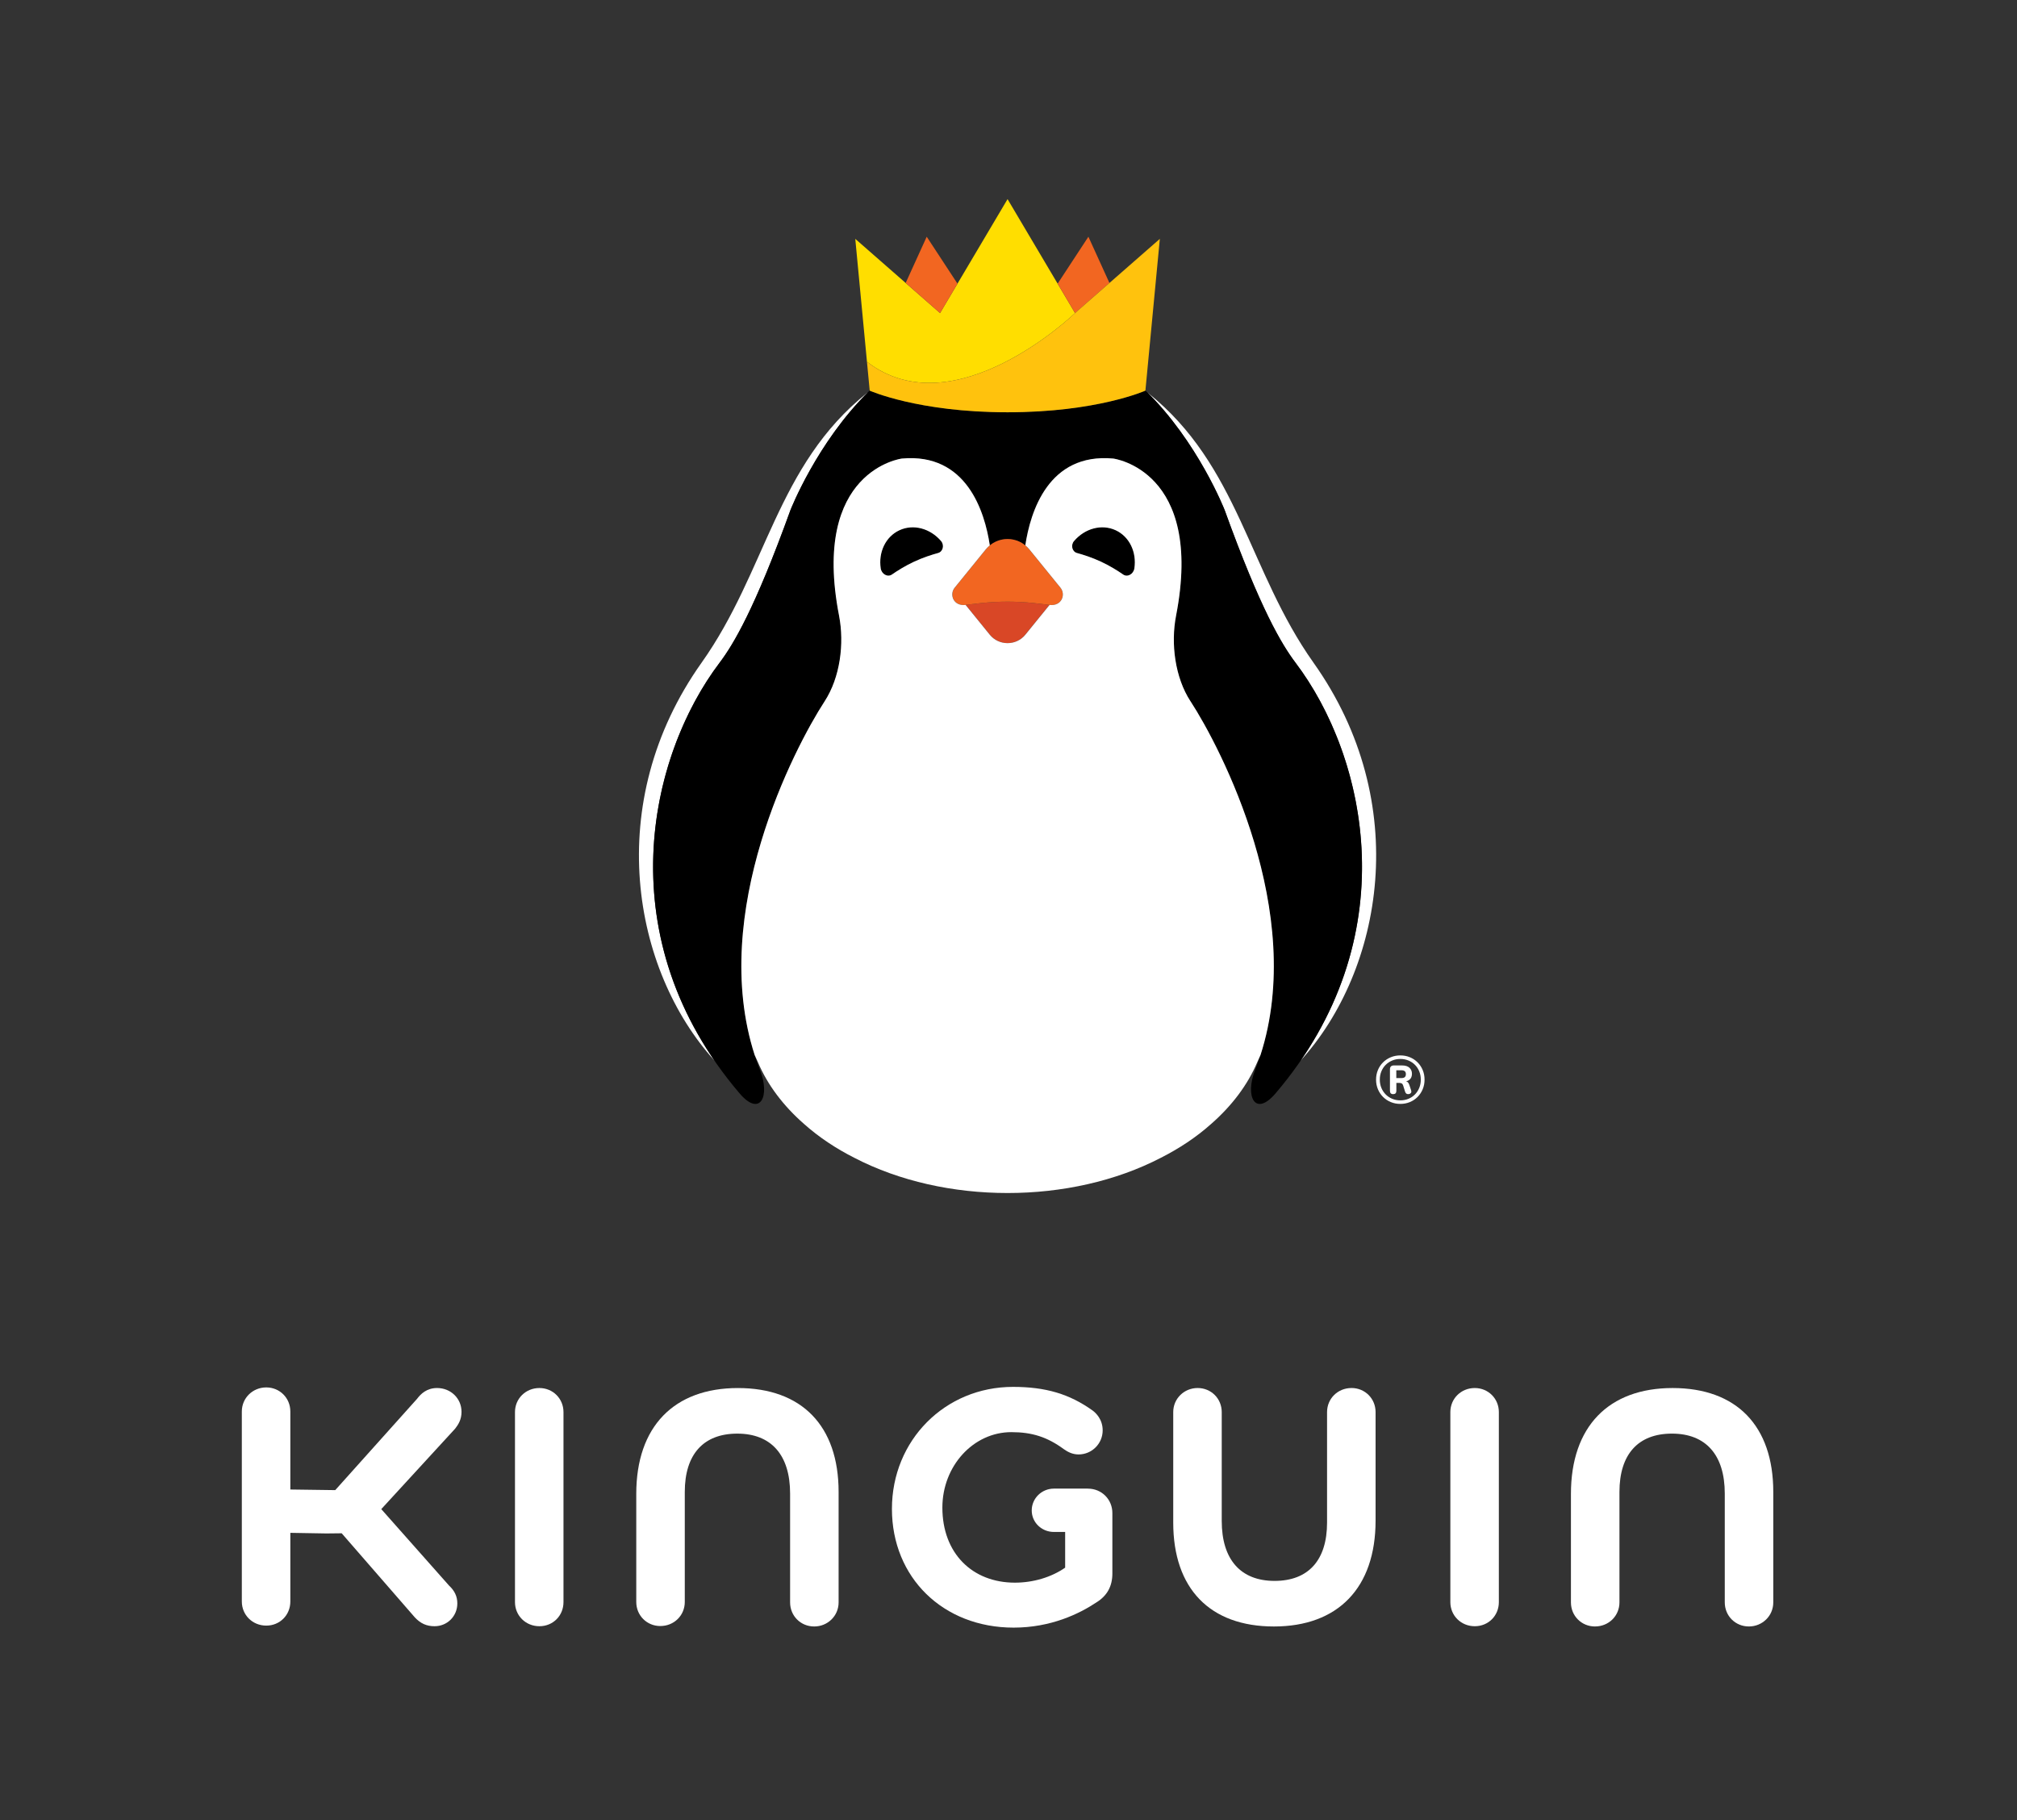<?xml version="1.0" encoding="UTF-8"?>
<svg id="_1B_vertical_dark" data-name="1B vertical dark" xmlns="http://www.w3.org/2000/svg" viewBox="0 0 2049.56 1849.61">
  <rect x="0" y="0" width="2049.56" height="1849.61" fill="#333333" stroke="none"/>
  <defs>
    <style>
      .cls-1 {
        fill: #fff;
      }

      .cls-2 {
        fill: #f26621;
      }

      .cls-3 {
        fill: #ffc20d;
      }

      .cls-4 {
        fill: #ffde00;
      }

      .cls-5 {
        fill: none;
      }

      .cls-6 {
        fill: #d94726;
      }
    </style>
  </defs>
  <g>
    <g>
      <path class="cls-1" d="m468.97,1434.7c0-13.55-10.9-24.16-24.81-24.16-10.64,0-16.6,6.02-20.39,11l-83.11,92.75-45.64-.62v-79.28c0-13.72-10.75-24.47-24.48-24.47s-24.81,10.75-24.81,24.47v193.1c0,13.73,10.9,24.49,24.81,24.49s24.48-10.76,24.48-24.49v-69.78l36.53.62c.6,0,15.07-.13,15.66-.17l74.33,85.47c5.78,6.21,11.95,8.97,20,8.97,12.99,0,23.17-10.18,23.17-23.17,0-7.06-2.75-12.89-8.35-18.06l-68.93-77.77,75.04-81.75c3.15-4.08,6.51-9.13,6.51-17.15Z"/>
      <path class="cls-1" d="m548.1,1410.54c-13.91,0-24.81,10.75-24.81,24.47v193.1c0,13.73,10.9,24.49,24.81,24.49s24.48-10.76,24.48-24.49v-193.1c0-13.72-10.75-24.47-24.48-24.47Z"/>
      <path class="cls-1" d="m1105.52,1512.76h-34.62c-12.41,0-22.51,9.95-22.51,22.18s10.1,21.86,22.51,21.86h11.45v36.29c-13.93,9.7-32.4,15.24-51.05,15.24-43.4,0-73.71-29.92-73.71-76.29,0-42.27,31.45-76.67,70.1-76.67,21.12,0,36.53,4.99,53.28,17.27,3.82,2.66,8.59,5.39,15.03,5.39,13.5,0,24.48-10.98,24.48-24.47,0-11.27-6.99-17.73-10.06-20.04-23.55-16.92-47.8-24.14-81.09-24.14-68.97,0-123,54.17-123,123.98s52.01,120.66,123.66,120.66c37.77,0,66.65-13.98,84.12-25.63,10.92-6.77,16.22-16.39,16.22-29.39v-61.41c0-13.91-10.89-24.81-24.81-24.81Z"/>
      <path class="cls-1" d="m1373.29,1410.54c-13.91,0-24.81,10.75-24.81,24.47v112.27c0,38.21-18.95,59.26-53.35,59.26s-53.67-21.63-53.67-60.91v-110.63c0-13.72-10.75-24.47-24.48-24.47s-24.81,10.75-24.81,24.47v112.27c0,67.1,37.29,105.59,102.31,105.59s103.3-39.2,103.3-107.57v-110.3c0-13.72-10.75-24.47-24.48-24.47Z"/>
      <path class="cls-1" d="m1620.79,1652.84c13.91,0,24.81-10.75,24.81-24.47v-112.24c0-38.21,18.95-59.26,53.35-59.26s53.67,21.63,53.67,60.91v110.6c0,13.72,10.75,24.47,24.48,24.47s24.81-10.75,24.81-24.47v-112.24c0-67.1-37.29-105.59-102.31-105.59s-103.3,39.2-103.3,107.57v110.27c0,13.72,10.75,24.47,24.48,24.47Z"/>
      <path class="cls-1" d="m671.03,1652.4c13.91,0,24.81-10.75,24.81-24.47v-111.79c0-38.21,18.95-59.26,53.35-59.26s53.67,21.63,53.67,60.91v110.6c0,13.72,10.75,24.47,24.48,24.47s24.81-10.75,24.81-24.47v-112.24c0-67.1-37.29-105.59-102.31-105.59s-103.3,39.2-103.3,107.57v109.82c0,13.72,10.75,24.47,24.48,24.47Z"/>
      <path class="cls-1" d="m1498.57,1410.54c-13.91,0-24.81,10.75-24.81,24.47v193.1c0,13.73,10.89,24.49,24.81,24.49s24.48-10.76,24.48-24.49v-193.1c0-13.72-10.75-24.47-24.48-24.47Z"/>
    </g>
    <g>
      <g>
        <g>
          <path class="cls-1" d="m731.23,673.44c13.88-18.34,35.74-54.64,71.92-154.91,0,0,26.33-67.51,78.16-119.22.02-.07.05-.16.07-.23-92.6,73.87-102.11,180.88-168.51,274.42-101.25,142.63-70.14,312.53,13.14,404.29-102.51-149.09-62.55-314.76,5.22-404.35Z"/>
          <path class="cls-1" d="m1244.49,518.54c36.18,100.27,58.05,136.56,71.92,154.91,67.76,89.59,107.72,255.25,5.22,404.34,83.27-91.77,114.37-261.66,13.13-404.28-66.4-93.54-75.91-200.54-168.51-274.42.02.07.04.16.07.23-.82-.82-1.59-1.66-2.42-2.47,53.48,52,80.59,121.7,80.59,121.7Z"/>
        </g>
        <g>
          <path d="m1133.74,538.86c-14.38-6.71-31.49-1.77-42.35,10.94-3.64,4.27-1.88,10.84,3.01,12.17,6.38,1.74,15.29,4.58,24.43,8.84,9.12,4.25,17.02,9.24,22.45,13.01,4.42,3.07,10.55-.4,11.42-6.28,2.41-16.22-4.81-32.08-18.96-38.68Z"/>
          <path d="m913.9,538.86c14.38-6.71,31.49-1.77,42.35,10.94,3.64,4.27,1.88,10.84-3.01,12.17-6.38,1.74-15.29,4.58-24.43,8.84-9.12,4.25-17.02,9.24-22.45,13.01-4.42,3.07-10.55-.4-11.42-6.28-2.41-16.22,4.81-32.08,18.96-38.68Z"/>
        </g>
        <path d="m1316.42,673.44c-13.88-18.34-35.74-54.64-71.92-154.91,0,0-27.11-69.7-80.59-121.7v.13s-49.11,22-140.08,22-140.07-22-140.07-22v-.13c-53.49,52-80.6,121.7-80.6,121.7-36.18,100.27-58.05,136.56-71.92,154.91-72.88,96.35-113.7,280.71,20.39,437.79,20.58,24.1,31.34,3.3,20.58-24.1-58.2-148.15,33.9-325.38,65.85-374.5,15.75-24.22,20.13-58.59,14.63-86.95-28.72-148.13,63.89-159.7,63.89-159.7,65.87-5.99,84.2,54.26,89.31,88.28,5.2-4.28,11.55-6.49,17.94-6.49,6.4,0,12.75,2.21,17.95,6.49,5.11-34.02,23.44-94.27,89.31-88.28,0,0,92.61,11.58,63.89,159.7-5.5,28.36-1.12,62.73,14.63,86.95,31.95,49.12,124.05,226.35,65.85,374.5-10.77,27.41,0,48.21,20.58,24.1,134.09-157.08,93.27-341.44,20.39-437.79Z"/>
        <g>
          <path class="cls-6" d="m1066.35,614.74c-8.5-.97-22.98-3.32-42.53-3.32s-34.03,2.34-42.53,3.32l24.52,30.22c4.64,5.72,11.32,8.58,18,8.58,6.68,0,13.36-2.86,18-8.58l24.52-30.22h0Z"/>
          <path class="cls-2" d="m1077.51,597.26l-31.64-38.99c-5.68-7-13.86-10.5-22.04-10.5-8.18,0-16.36,3.5-22.04,10.5l-31.64,38.99c-5.48,6.75-1.47,18.92,11.16,17.48,8.5-.97,22.99-3.32,42.53-3.32s34.03,2.34,42.53,3.32c12.62,1.44,16.63-10.73,11.16-17.48Z"/>
        </g>
        <path class="cls-1" d="m1209.69,712.63c-15.75-24.22-20.13-58.59-14.63-86.95,28.72-148.13-63.89-159.7-63.89-159.7-65.83-5.98-84.18,54.19-89.3,88.23,1.46,1.2,2.84,2.53,4.09,4.07l31.65,38.99c5.48,6.75,1.47,18.92-11.16,17.48l-24.52,30.22c-4.64,5.72-11.32,8.58-18,8.58-.03,0-.06,0-.1,0h0s-.06,0-.1,0c-6.68,0-13.36-2.86-18-8.58l-24.52-30.22c-12.62,1.44-16.63-10.73-11.16-17.48l31.65-38.99c1.25-1.53,2.63-2.87,4.09-4.07-5.12-34.03-23.47-94.21-89.3-88.23,0,0-92.61,11.58-63.89,159.7,5.5,28.36,1.12,62.73-14.63,86.95-30.88,47.47-117.87,214.57-71.15,359.46,1.06,2.48,2.17,4.92,3.32,7.33,9.78,23.1,25.82,44.32,46.78,62.68,15.28,13.65,32.61,25.07,51.14,34.45,46.01,23.9,100.9,35.84,155.79,35.82h0c54.88.02,109.77-11.92,155.79-35.82,18.53-9.38,35.86-20.79,51.14-34.45,20.96-18.37,37-39.58,46.78-62.68,1.15-2.41,2.27-4.85,3.32-7.33,46.72-144.89-40.27-311.99-71.15-359.46Zm-256.46-150.65c-6.38,1.74-15.29,4.58-24.43,8.84-9.12,4.25-17.02,9.24-22.45,13.01-4.42,3.07-10.55-.4-11.42-6.28-2.41-16.21,4.81-32.08,18.96-38.68,14.38-6.71,31.49-1.77,42.35,10.94,3.64,4.27,1.88,10.84-3.01,12.17Zm199.47,15.57c-.87,5.88-7,9.35-11.42,6.28-5.43-3.77-13.33-8.75-22.45-13.01-9.14-4.26-18.05-7.11-24.43-8.84-4.9-1.33-6.66-7.91-3.01-12.17,10.85-12.71,27.96-17.64,42.35-10.94,14.15,6.6,21.37,22.47,18.96,38.68Z"/>
        <g>
          <path class="cls-4" d="m1023.82,202.36l-68.59,115.78-86.15-75.4,11.88,124.92c88.98,68.7,211.45-49.52,211.45-49.52l-68.59-115.78Z"/>
          <polygon class="cls-2" points="1092.41 318.14 1127.35 287.55 1105.97 240.56 1074.71 288.25 1092.41 318.14"/>
          <polygon class="cls-2" points="955.23 318.14 972.94 288.25 941.68 240.56 920.29 287.55 955.23 318.14"/>
          <path class="cls-3" d="m1092.41,318.14s-122.46,118.22-211.45,49.52l2.79,29.31s49.1,22,140.07,22,140.07-22,140.07-22l14.67-154.23-86.15,75.4"/>
        </g>
      </g>
      <g>
        <path class="cls-1" d="m1434.76,1091.23c0-2.53-.85-4.59-2.55-6.15-1.7-1.56-4.16-2.35-7.38-2.35h-8.57c-1.27,0-2.23.34-2.89,1.02-.66.68-.99,1.63-.99,2.85v21.89c0,2.27,1.09,3.4,3.26,3.4s3.26-1.13,3.26-3.4v-7.99l2.99-.03c.91,0,1.7.17,2.38.51.68.34,1.18,1.01,1.5,2l1.97,6.32c.23.77.59,1.39,1.09,1.87.5.48,1.13.71,1.9.71,1.18,0,2.11-.34,2.79-1.02.68-.68.79-1.68.34-2.99l-1.5-4.55c-.64-2-1.39-3.29-2.28-3.88-.36-.24-.78-.42-1.23-.56,1.33-.34,2.46-.89,3.38-1.64,1.68-1.38,2.52-3.39,2.52-6.02Zm-10.81,4.35h-5.1v-7.96h5.1c1.54,0,2.7.32,3.47.95.77.64,1.16,1.63,1.16,2.99s-.39,2.42-1.16,3.06c-.77.63-1.93.95-3.47.95Z"/>
        <path class="cls-1" d="m1445.68,1087.42c-1.25-2.99-2.98-5.59-5.2-7.82-2.22-2.22-4.83-3.96-7.82-5.2-2.99-1.24-6.23-1.87-9.72-1.87s-6.73.63-9.72,1.87c-2.99,1.25-5.61,2.98-7.85,5.2-2.24,2.22-3.99,4.82-5.23,7.82-1.25,2.99-1.87,6.23-1.87,9.72s.62,6.73,1.87,9.73c1.25,2.99,2.99,5.6,5.23,7.85,2.24,2.24,4.86,3.99,7.85,5.23,2.99,1.24,6.23,1.87,9.72,1.87s6.73-.63,9.72-1.87c2.99-1.25,5.6-2.99,7.82-5.23,2.22-2.25,3.95-4.86,5.2-7.85,1.25-2.99,1.87-6.24,1.87-9.73s-.62-6.73-1.87-9.72Zm-3.5,18.05c-1.04,2.56-2.49,4.79-4.35,6.69-1.86,1.9-4.06,3.39-6.59,4.45-2.54,1.06-5.3,1.6-8.29,1.6s-5.76-.54-8.29-1.6c-2.54-1.07-4.75-2.55-6.63-4.45-1.88-1.9-3.34-4.13-4.38-6.69-1.04-2.56-1.56-5.34-1.56-8.33s.52-5.77,1.56-8.33c1.04-2.56,2.5-4.78,4.38-6.66,1.88-1.88,4.09-3.35,6.63-4.42,2.54-1.06,5.3-1.6,8.29-1.6s5.75.54,8.29,1.6c2.54,1.07,4.74,2.54,6.59,4.42,1.86,1.88,3.31,4.1,4.35,6.66,1.04,2.56,1.56,5.34,1.56,8.33s-.52,5.77-1.56,8.33Z"/>
      </g>
    </g>
  </g>
  <rect class="cls-5" x="97.86" y="103.76" width="1851.91" height="1648.74"/>
</svg>